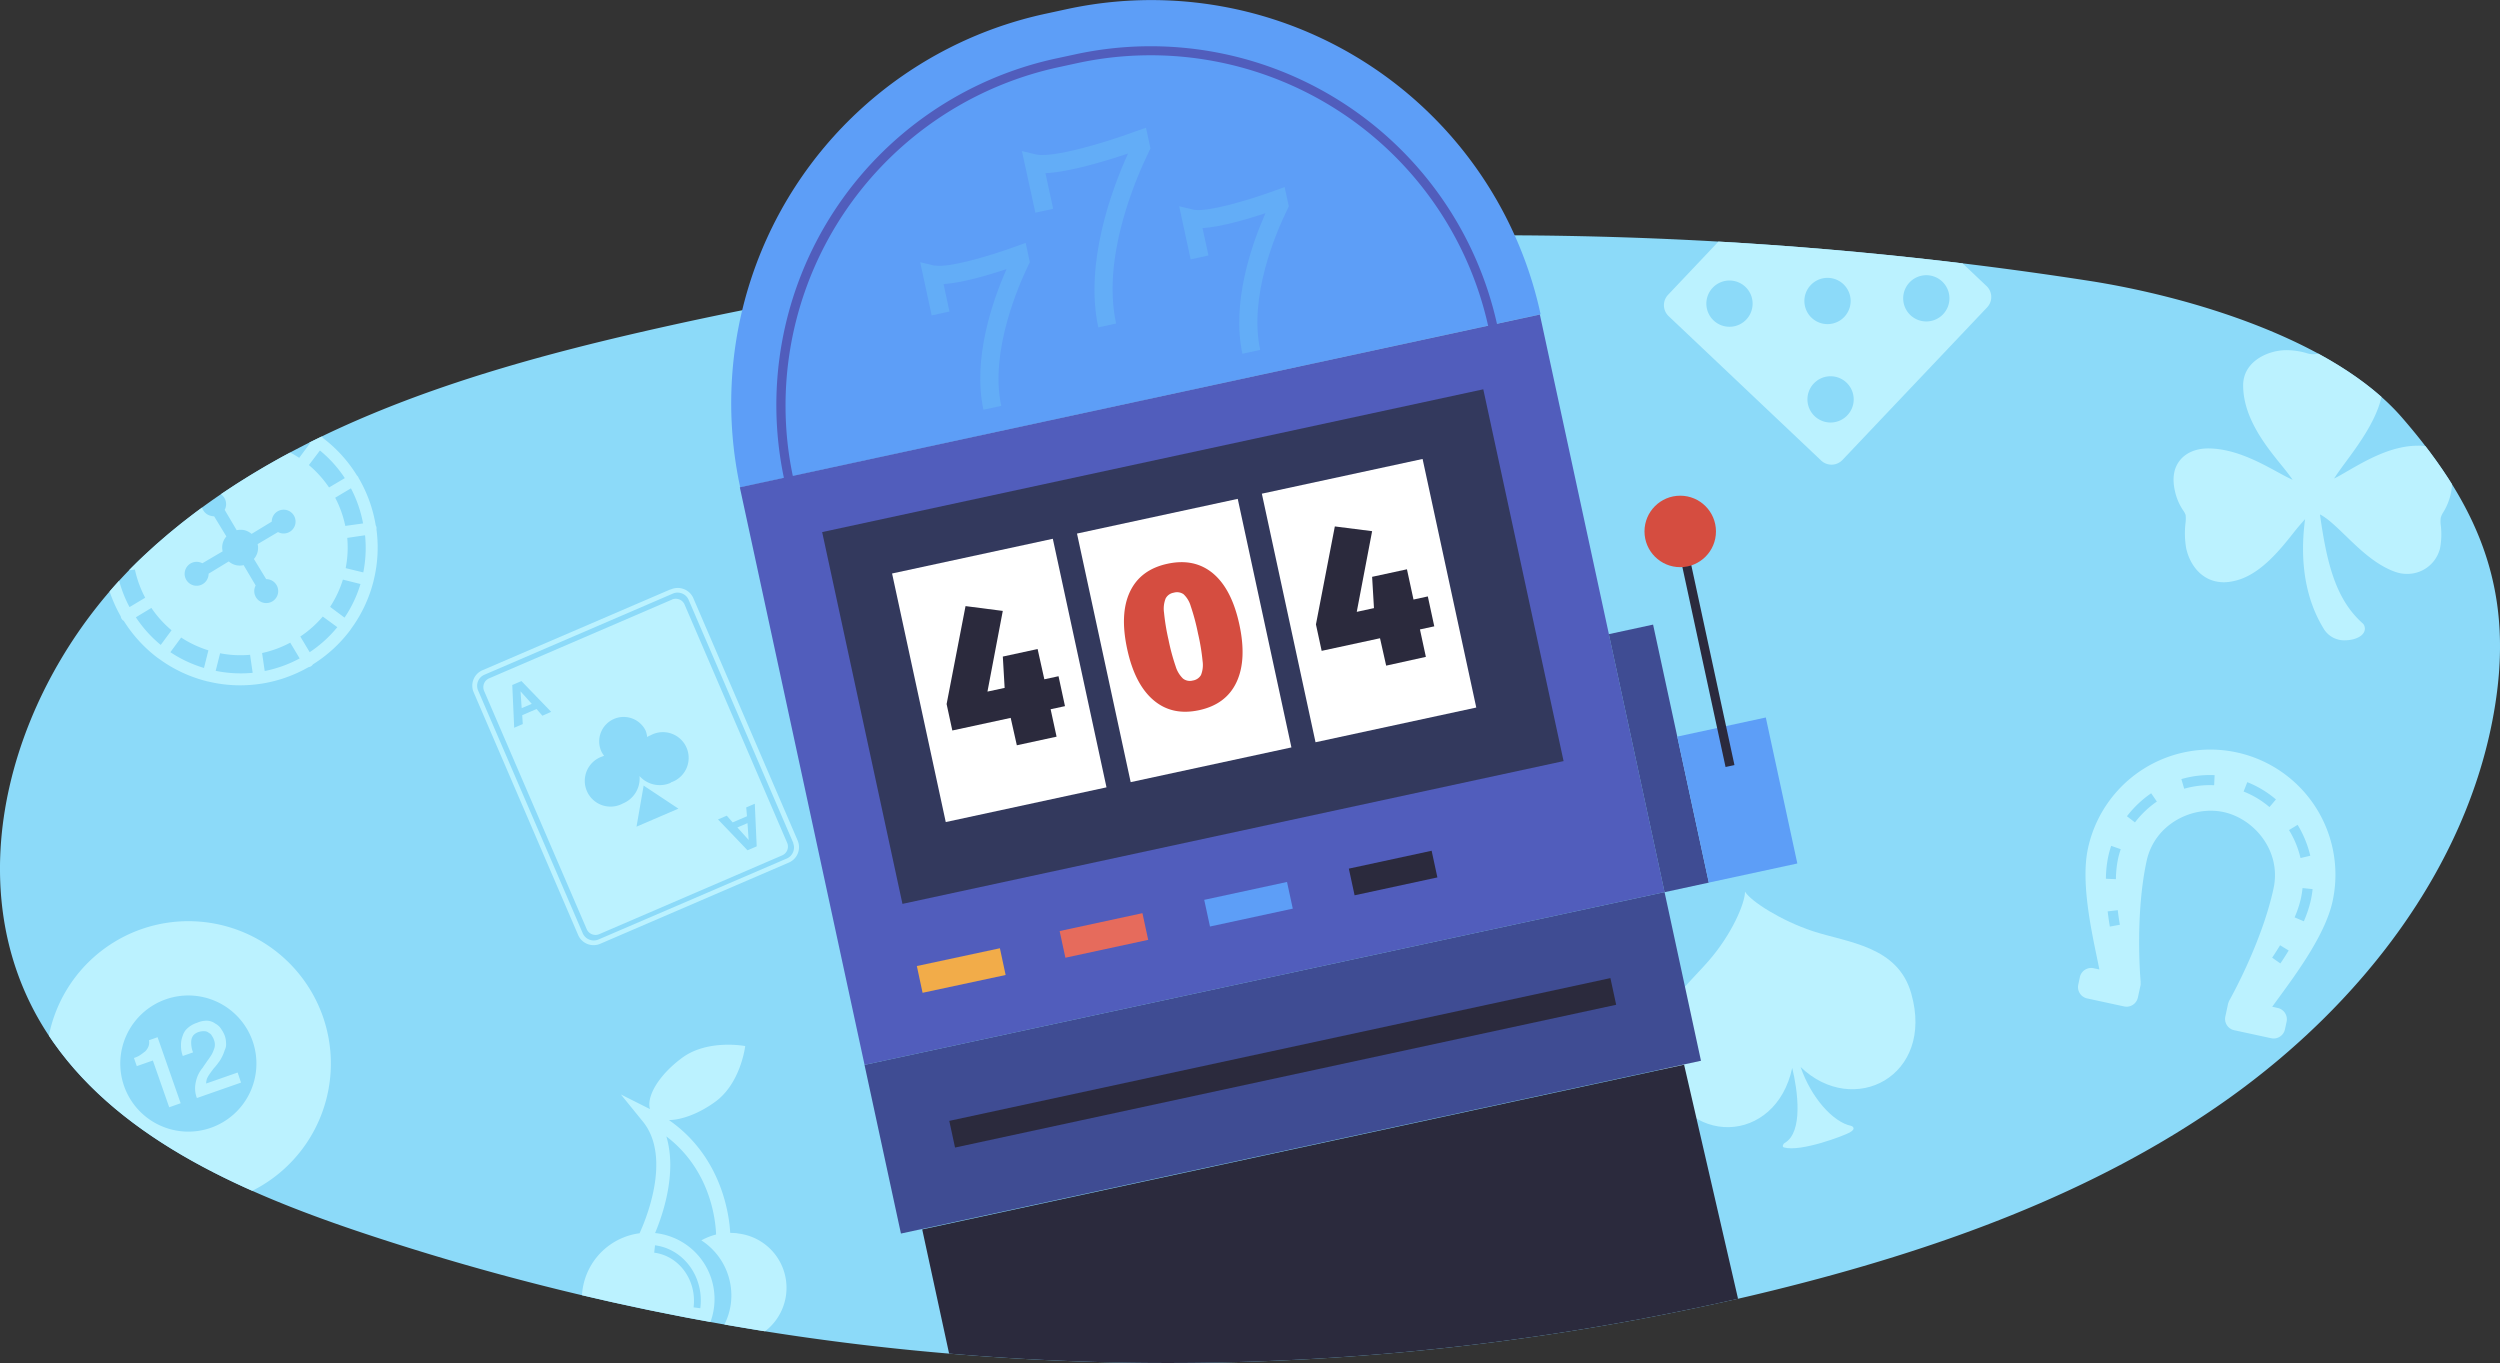 <svg viewBox="0 0 743.65 405.51" xmlns="http://www.w3.org/2000/svg" xmlns:xlink="http://www.w3.org/1999/xlink"><rect x="0" y="0" width="743.65" height="405.51" fill="#333333" stroke="none"/><clipPath id="a"><path d="m741.8 212.14c-8.14 46.07-39.53 86.66-79.19 114.84s-87.1 45-135.12 56.85c-3.5.86-7 1.7-10.53 2.5a761.61 761.61 0 0 1 -234.68 16.31 748.55 748.55 0 0 1 -176.13-36.48c-35.71-12.07-72.48-28.53-92.21-59-28.59-44.16-10.33-105 28.7-141.72s93.75-54.16 147.28-66.5a1132.9 1132.9 0 0 1 155.23-24.54 1147.65 1147.65 0 0 1 276.24 9.13c29.62 4.61 72.85 17.33 93.11 40.68 24.07 27.73 33.5 52.92 27.3 87.93z"/></clipPath><path d="m741.8 212.14c-8.14 46.07-39.53 86.66-79.19 114.84s-87.1 45-135.12 56.85c-3.5.86-7 1.7-10.53 2.5a761.61 761.61 0 0 1 -234.68 16.31 748.55 748.55 0 0 1 -176.13-36.48c-35.71-12.07-72.48-28.53-92.21-59-28.59-44.16-10.33-105 28.7-141.72s93.75-54.16 147.28-66.5a1132.9 1132.9 0 0 1 155.23-24.54 1147.65 1147.65 0 0 1 276.24 9.13c29.62 4.61 72.85 17.33 93.11 40.68 24.07 27.73 33.5 52.92 27.3 87.93z" fill="#8cdaf9"/><g clip-path="url(#a)" fill="#bbf2ff"><path d="m590.93 85.1-45.44-43a4.48 4.48 0 0 0 -6.32.17l-43 45.44a4.49 4.49 0 0 0 .17 6.32l45.39 42.97a4.49 4.49 0 0 0 6.32-.17l43.05-45.41a4.48 4.48 0 0 0 -.17-6.32zm-76.29 12.1a6.88 6.88 0 1 1 6.69-7.06 6.88 6.88 0 0 1 -6.69 7.06zm28.48-30.06a6.88 6.88 0 1 1 6.69-7.06 6.88 6.88 0 0 1 -6.69 7.06zm.68 29.27a6.88 6.88 0 1 1 6.69-7.06 6.88 6.88 0 0 1 -6.69 7.06zm.91 29.27a6.88 6.88 0 1 1 6.69-7.06 6.89 6.89 0 0 1 -6.69 7.06zm28.48-30.06a6.88 6.88 0 1 1 6.69-7.06 6.89 6.89 0 0 1 -6.69 7.06z"/><path d="m539.29 277c-9.5-3.14-18.5-8.91-20.22-11.77 0 3.44-3.92 12.72-10.88 20.66-7.19 8.27-18.89 17.41-14.64 31.5 7.42 24.73 34.8 22.9 39.56.26 1.61 6.59 3.36 19.12-2.24 22.34-.5.28-.86 1.21-.19 1.33 5 1.4 17.69-3.45 19.5-4.43 2.25-1.23.64-2 .43-2-5.35-1.11-11.86-8.36-15-17.5 15.67 15.13 39.93 2.83 32.92-21.83-3.97-14.16-18.82-15.16-29.24-18.56z" fill-rule="evenodd"/><path d="m154.84 205.65.34 5 3-1.28zm0 0 .34 5m44.66-32.27-54.29 23.38a2.86 2.86 0 0 0 -1.58 3.69l30.58 71a2.85 2.85 0 0 0 3.76 1.4l54.29-23.38a2.85 2.85 0 0 0 1.58-3.69l-30.6-71.08a2.86 2.86 0 0 0 -3.74-1.34zm-38.5 34.52-1.74-2-4.26 1.84.16 2.64-2.55 1.1-.57-12.72 2.73-1.17 8.84 9.15zm28 33 2.12-12.22 10.34 6.86zm10.2-13.06a8.05 8.05 0 0 1 -9.31-2 8 8 0 0 1 -4.93 8.15 7.66 7.66 0 1 1 -6.05-14l.44-.19a6.53 6.53 0 0 1 -1-1.73 7.28 7.28 0 0 1 13.31-5.84 6.68 6.68 0 0 1 .5 2 6.13 6.13 0 0 1 1-.5 7.66 7.66 0 1 1 6.05 14zm25.55 18.92-2.73 1.17-8.78-9.18 2.61-1.12 1.75 2 4.26-1.83-.23-2.62 2.55-1.1zm-2.4-1.91-.34-5-3 1.29zm-33.35-4 2.12-12.22m31.23 16.17-.34-5m-22.91-69.48-55.81 24a5 5 0 0 0 -2.79 6.48l31.2 72.47a5 5 0 0 0 6.62 2.42l55.88-24.06a5 5 0 0 0 2.79-6.47l-31.2-72.48a5.08 5.08 0 0 0 -6.68-2.31zm36.49 75.47a3.56 3.56 0 0 1 -2 4.63l-55.81 24a3.57 3.57 0 0 1 -4.74-1.73l-31.2-72.39a3.57 3.57 0 0 1 2-4.63l55.88-24.06a3.57 3.57 0 0 1 4.74 1.73l31.2 72.47z"/><path d="m219.42 366.86c-.75-.09-1.44-.11-2.21-.13-.32-5.8-2.72-22.78-18.22-33.55 3.77-.05 8.93-1.92 13.76-5.44 7.63-5.53 8.92-16.58 8.92-16.58s-11.1-2.13-18.74 3.48c-6.79 5-10.69 11.36-9.59 15.27l-8.65-4.35 6.49 8c9 11 .34 30.53-.94 33.29a19.73 19.73 0 1 0 5.15 0l-.53-.07c2.22-5.24 6.62-17.88 3.35-28.75 13 9.91 14.63 24.56 14.8 29.19a18.19 18.19 0 0 0 -4.38 1.74 19.51 19.51 0 0 1 8.78 18.73 19.08 19.08 0 0 1 -5.17 10.85 19.68 19.68 0 0 0 2.92.61 16.27 16.27 0 1 0 4.26-32.25zm-24.58 3.57c8.61 1.12 14.67 9.51 13.47 18.72l-2-.26c1-8-4.24-15.3-11.71-16.27z"/><path d="m677.61 299.85-1.71-.37c.68-1 1.45-2 2.29-3.16 5.41-7.42 13.59-18.64 15.67-28.27a37.22 37.22 0 0 0 -72.77-15.71c-2.08 9.62.75 23.22 2.61 32.21.29 1.4.56 2.69.78 3.83l-1.7-.37a3.45 3.45 0 0 0 -4.1 2.63l-.48 2.25a3.44 3.44 0 0 0 2.64 4.1l11 2.38a3.44 3.44 0 0 0 4.09-2.64l.82-3.77v-.23-.53a1 1 0 0 0 0-.25c-.17-2-1.59-20.23 1.78-35.83 2.41-11.15 13.78-16.53 22.9-14.56s17.26 11.57 14.86 22.71c-3.37 15.59-12.18 31.61-13.18 33.38a.94.94 0 0 0 -.1.23l-.18.48a1.87 1.87 0 0 0 -.07.22l-.81 3.78a3.43 3.43 0 0 0 2.64 4.09l11 2.38a3.44 3.44 0 0 0 4.09-2.64l.49-2.25a3.45 3.45 0 0 0 -2.56-4.09zm-51.19-38.46a34.88 34.88 0 0 1 .68-6.54 31.75 31.75 0 0 1 .89-3.25l2.84 1a27.91 27.91 0 0 0 -.81 2.92 32.17 32.17 0 0 0 -.62 6zm1.18 14.23s-.34-1.82-.65-4.52l3-.36c.3 2.58.62 4.31.62 4.34zm7.45-31-2.37-1.82a31.41 31.41 0 0 1 7.21-6.83l1.69 2.46a28.67 28.67 0 0 0 -6.53 6.22zm14.66-10-.84-2.87a30.18 30.18 0 0 1 9.89-1.17l-.14 3a27.46 27.46 0 0 0 -8.91 1.04zm25.36 5.45a27.2 27.2 0 0 0 -7.69-4.62l1.1-2.79a30.38 30.38 0 0 1 8.52 5.14zm12.29 27.79a36.06 36.06 0 0 1 -2.06 6.19l-2.75-1.17a31.81 31.81 0 0 0 1.88-5.65 27 27 0 0 0 .48-3.06l3 .3a30.54 30.54 0 0 1 -.55 3.39zm-3.91-22.51a31.66 31.66 0 0 1 3.77 9.2l-2.91.68a28.23 28.23 0 0 0 -3.42-8.32zm-7.58 39.52s1-1.47 2.36-3.69l2.56 1.55c-1.41 2.33-2.47 3.85-2.47 3.85z"/><path d="m42.05 276.39a42.35 42.35 0 1 0 54 26 42.4 42.4 0 0 0 -54-26zm7.29 20.86a20.25 20.25 0 1 1 -12.43 25.8 20.27 20.27 0 0 1 12.43-25.8zm9.23 7a7.59 7.59 0 0 0 -2.72 1.54 4.83 4.83 0 0 0 -1.49 2.27 7.51 7.51 0 0 0 -.52 2.92 8.8 8.8 0 0 0 .53 3.13l3.06-1.07a6.77 6.77 0 0 1 -.5-2 5.94 5.94 0 0 1 0-1.74 3.1 3.1 0 0 1 .64-1.4 3.69 3.69 0 0 1 1.43-.9 4.69 4.69 0 0 1 1.83-.25 1.92 1.92 0 0 1 1.33.52 1.69 1.69 0 0 1 .87.86 3.78 3.78 0 0 1 .6 1.16 3.91 3.91 0 0 1 .2 2.27 10.92 10.92 0 0 1 -.8 2 21.27 21.27 0 0 1 -1.39 2.05c-.5.76-.9 1.29-1.39 2.05a9.28 9.28 0 0 0 -2 4.2 8 8 0 0 0 .32 4.76l13.12-4.59-1-3-9.37 3.28a4.67 4.67 0 0 1 .25-1.46 8 8 0 0 1 .84-1.46c.38-.53.76-1.05 1.16-1.58a16.18 16.18 0 0 0 1.34-1.64 9.2 9.2 0 0 0 1.1-1.75 11 11 0 0 0 .83-2.05 3.72 3.72 0 0 0 .4-2.09 7 7 0 0 0 -.38-2.2 9 9 0 0 0 -1.08-2 4.39 4.39 0 0 0 -1.67-1.56 4.53 4.53 0 0 0 -2.43-.9 7 7 0 0 0 -3.11.64zm-14.25 5.18a3.56 3.56 0 0 1 -.14 1.81 4.35 4.35 0 0 1 -1 1.51c-.47.36-.91.71-1.53 1.12a6.6 6.6 0 0 1 -1.81.83l.85 2.43 4.78-1.67 4.86 13.91 3.41-1.2-6.87-19.64z"/><path d="m680.08 104.16c-5.34 0-12.83 3.27-12.83 10.46 0 9.82 7 18.34 11.59 24 1.11 1.36 2.39 3 3.13 4.1-1.16-.49-2.8-1.39-4.32-2.21-5.49-3-13-7.12-20.87-7.12-1.67 0-5.79.33-8.36 3.56-1.83 2.31-2.33 5.38-1.45 9.17a16.44 16.44 0 0 0 2.37 5.61 5.54 5.54 0 0 1 .81 1.51 12 12 0 0 1 -.06 2.48 25.84 25.84 0 0 0 .22 7.39c1 4.65 4.52 10.09 11.27 10.09a14 14 0 0 0 2.75-.33c7.65-1.54 13.64-9 18-14.51 1-1.28 2.26-2.75 3.34-3.93-1.28 9.58-1 21.91 5.5 32.52l.16.27a7.09 7.09 0 0 0 6.32 3.24c2 0 4.63-.74 5.5-2.32a2.29 2.29 0 0 0 -.06-2.38 1.89 1.89 0 0 0 -.32-.37c-8.27-7.36-10.71-18.56-12.68-32.37 2.24 1.11 4.87 3.66 7.61 6.31 4.28 4.15 9.18 8.87 15 10.85a10.3 10.3 0 0 0 3.29.53 10 10 0 0 0 9.82-7.6 22.36 22.36 0 0 0 .22-6.9 8.47 8.47 0 0 1 0-2.22 5.8 5.8 0 0 1 .75-1.61 17.83 17.83 0 0 0 2.27-5.72c.66-3.14.46-7.58-2-10.68a9.62 9.62 0 0 0 -7.88-3.4c-7.85 0-15.38 4.38-20.87 7.55-1.34.77-2.83 1.66-4 2.21.79-1.26 2.06-3 3.18-4.53 4.83-6.52 11.43-15.49 11.43-24 0-5.57-5.38-9.6-12.83-9.6a21.54 21.54 0 0 0 -6.1.86 6 6 0 0 1 -3.77 0 21.54 21.54 0 0 0 -6.13-.91z"/><path d="m81.23 123.12a.88.88 0 0 0 -.23 0 41 41 0 0 0 -15.07-.74h-.11a1.75 1.75 0 0 0 -.78.15 41 41 0 0 0 -14.11 5.06 1.86 1.86 0 0 0 -1 .57 40.9 40.9 0 0 0 -10.93 9.84 1.76 1.76 0 0 0 -.88 1.21 40.65 40.65 0 0 0 -6.16 12.91 1.72 1.72 0 0 0 -.4 1.61 40.85 40.85 0 0 0 -.64 15.1 1.68 1.68 0 0 0 .06.24s0 0 0 .06v.06a41.07 41.07 0 0 0 4.94 14.15 1.8 1.8 0 0 0 .92 1.37 41 41 0 0 0 10.08 11 3 3 0 0 0 .3.19 40.72 40.72 0 0 0 13.88 6.63l.32.09.38.09h.06a40.61 40.61 0 0 0 15.71.68h.07a41.3 41.3 0 0 0 14.14-4.94 1.82 1.82 0 0 0 1.3-.83 41 41 0 0 0 11.09-10.17 1.37 1.37 0 0 0 .19-.3 40.73 40.73 0 0 0 6.65-13.93 1.16 1.16 0 0 0 .08-.32l.05-.22a.79.79 0 0 0 .06-.22 40.81 40.81 0 0 0 .78-15 1.8 1.8 0 0 0 -.22-1.2 41 41 0 0 0 -5.07-14.06 1.74 1.74 0 0 0 -.5-.75 40.92 40.92 0 0 0 -10-11.06 1.66 1.66 0 0 0 -.66-.57 41 41 0 0 0 -13.79-6.5h-.04a1.47 1.47 0 0 0 -.47-.2zm-2.62 3.12h.17l-1.32 5.24a31.42 31.42 0 0 0 -8.94-.47l-.79-5.3a37.36 37.36 0 0 1 10.88.53zm3.62.91a37.3 37.3 0 0 1 10 4.69l-3.23 4.35a31.86 31.86 0 0 0 -8.1-3.81zm-18.06-.92.77 5.36a32.68 32.68 0 0 0 -8.39 3l-2.79-4.59a37.58 37.58 0 0 1 10.41-3.77zm31 7.77a36.81 36.81 0 0 1 7.4 8.22l-4.69 2.78a32.51 32.51 0 0 0 -6-6.66zm-44.41-2.19 2.79 4.65a32.46 32.46 0 0 0 -6.65 6l-4.32-3.15a37.36 37.36 0 0 1 8.14-7.5zm53.63 13.45a37 37 0 0 1 3.61 10.44l-5.29.74a32.18 32.18 0 0 0 -3-8.39zm-39.82 1.25a3.55 3.55 0 0 1 2.58 4.32 2.86 2.86 0 0 1 -.32.83l3.58 6.06a5.33 5.33 0 0 1 2.35 0 5.25 5.25 0 0 1 2.08 1.09l6-3.65a3.06 3.06 0 0 1 .11-.89 3.54 3.54 0 1 1 1.75 4l-6.06 3.58a5 5 0 0 1 -1.11 4.42l3.65 6a3.44 3.44 0 0 1 .89.11 3.56 3.56 0 1 1 -4.34 2.62 3.84 3.84 0 0 1 .32-.84l-3.58-6.06a4.9 4.9 0 0 1 -4.42-1.1l-6 3.65a3.39 3.39 0 0 1 -.11.89 3.56 3.56 0 1 1 -2.59-4.31 3 3 0 0 1 .84.32l6.04-3.55a4.92 4.92 0 0 1 1.11-4.43l-3.65-6a3 3 0 0 1 -.89-.11 3.56 3.56 0 1 1 1.73-6.9zm-24.17-4.39 4.3 3.2a31.86 31.86 0 0 0 -3.81 8.1l-5.24-1.31a37.08 37.08 0 0 1 4.75-9.99zm68.19 17.1a37.17 37.17 0 0 1 -.53 11.05l-5.24-1.27a31.49 31.49 0 0 0 .47-9zm-73.8-3.65 5.21 1.31a31.78 31.78 0 0 0 -.46 8.94l-5.31.79a37.13 37.13 0 0 1 .56-11.04zm67.21 16.84 5.23 1.31a37 37 0 0 1 -4.74 10l-4.3-3.2a32.08 32.08 0 0 0 3.81-8.11zm-61.87-3a32.33 32.33 0 0 0 3.06 8.39l-4.66 2.79a37.37 37.37 0 0 1 -3.69-10.45zm55.9 14 4.31 3.15a37.18 37.18 0 0 1 -8.22 7.44l-2.79-4.66a32.22 32.22 0 0 0 6.67-5.93zm-51-2.58a32.17 32.17 0 0 0 6 6.65l-3.22 4.36a37.52 37.52 0 0 1 -7.4-8.22zm41.32 10.36 2.79 4.66a36.87 36.87 0 0 1 -10.4 3.75l-.78-5.35a32.2 32.2 0 0 0 8.33-3.06zm-32.46-1.55a31.86 31.86 0 0 0 8.1 3.81l-1.31 5.24a37.36 37.36 0 0 1 -10-4.69zm20.5 5.14.77 5.36a37.42 37.42 0 0 1 -11-.59l1.31-5.23a31.85 31.85 0 0 0 8.86.46z"/></g><path d="m317.42 2.7-6.42 1.39a118.51 118.51 0 0 0 -90.81 140.91l238.08-51.51a118.48 118.48 0 0 0 -140.85-90.79z" fill="#5d9ef7"/><path d="m445.46 97.07c-.06-.26-.11-.52-.18-.76a105.55 105.55 0 0 0 -125.36-80.16l-5.66 1.22a105.47 105.47 0 0 0 -81.08 124.77c0 .26.1.52.15.77l.81 3.72 212.13-45.84zm-209.25 46.34-.22-1.07c-.06-.26-.11-.52-.16-.78a101.16 101.16 0 0 1 -2.16-20.27 103 103 0 0 1 81.16-101.29l5.66-1.23a102.89 102.89 0 0 1 122.16 78.1c.05.26.11.52.16.78l.24 1.07z" fill="#515dbc"/><path d="m236.02 117.23h243.58v175.85h-243.58z" fill="#515dbc" transform="matrix(.977 -.211 .211 .977 -35.26 80.22)"/><path d="m254.39 135.73h201.29v113.2h-201.29z" fill="#33395d" transform="matrix(.977 -.211 .211 .977 -32.62 79.34)"/><path d="m272.95 283.54h25.21v8.12h-25.21z" fill="#f2ac49" transform="matrix(.98 -.21 .21 .98 -54.31 66.81)"/><path d="m315.98 274.24h25.21v8.12h-25.21z" fill="#e66b5c" transform="matrix(.977 -.211 .211 .977 -51.38 75.69)"/><path d="m359 264.94h25.21v8.12h-25.21z" fill="#5d9ef7" transform="matrix(.977 -.211 .211 .977 -48.44 84.57)"/><path d="m402.03 255.64h25.21v8.12h-25.21z" fill="#2b2a3d" transform="matrix(.977 -.211 .211 .977 -45.5 93.45)"/><path d="m260.02 290.52h243.58v51.35h-243.58z" fill="#3f4c93" transform="matrix(.977 -.211 .211 .977 -58.18 87.79)"/><path d="m281.16 312.13h201.29v8.12h-201.29z" fill="#2b2a3d" transform="matrix(.977 -.211 .211 .977 -58.18 87.79)"/><path d="m486.97 186.28h13.47v78.56h-13.47z" fill="#3f4c93" transform="matrix(.977 -.211 .211 .977 -36.51 109.39)"/><path d="m503.59 215.73h26.95v44.45h-26.95z" fill="#5d9ef7" transform="matrix(.977 -.211 .211 .977 -38.6 114.6)"/><path d="m506.69 163.81h2.71v64.76h-2.71z" fill="#2b2a3d" transform="matrix(.977 -.211 .211 .977 -29.98 111.75)"/><circle cx="499.8" cy="158.08" fill="#d54d40" r="10.63"/><g fill="#fff"><path d="m272.96 164.57h48.94v75.68h-48.94z" transform="matrix(.977 -.211 .211 .977 -36.05 67.4)"/><path d="m327.98 152.68h48.94v75.68h-48.94z" transform="matrix(.977 -.211 .211 .977 -32.29 78.75)"/><path d="m382.99 140.79h48.94v75.68h-48.94z" transform="matrix(.977 -.211 .211 .977 -28.54 90.11)"/></g><g fill="#63adf7"><path d="m332 96.23-5.3 1.15c-4.11-19 3.89-40.76 8.85-51.72-6.38 2.15-17.45 5.55-24.57 5.85l2.29 10.6-5.29 1.15-4-18.32 4.19 1 .37.07c5 .78 18.74-3.06 29.44-7l2.91-1.01 1.33 6.14-.41.84c-4.36 8.96-14.05 31.9-9.81 51.25z"/><path d="m374.86 104.08-5.29 1.15c-3.29-15.22 2.74-32.48 6.86-41.82-5.35 1.77-13.22 4.09-18.73 4.45l1.77 8.14-5.3 1.15-3.41-15.8 4.18 1 .27.06c4 .63 15.23-2.52 24-5.71l2.92-1.06 1.24 5.75-.41.84c-3.59 7.34-11.51 26.08-8.1 41.85z"/><path d="m297.83 120.73-5.3 1.14c-3.28-15.22 2.75-32.47 6.87-41.82-5.36 1.78-13.22 4.1-18.73 4.46l1.76 8.16-5.29 1.15-3.42-15.82 4.19 1h.26c4 .64 15.23-2.51 24-5.7l2.92-1.06 1.24 5.75-.41.84c-2.8 5.78-11.6 25.68-8.09 41.9z"/></g><path d="m314.87 201.15 1.92 8.9-4.27.92 1.77 8.16-11.82 2.56-1.83-8.15-17.36 3.75-1.7-7.86 5.63-29.14 11.08 1.43-4.56 24 5.11-1.1-.54-9.32 10.35-2.24 2 9z" fill="#2b2a3d"/><path d="m360.85 170.59q5.55 4.69 7.81 15.18t-.83 17.11q-3.09 6.63-11.14 8.37t-13.59-3q-5.57-4.75-7.82-15.24t.84-17q3.11-6.57 11.15-8.31t13.58 2.89zm-14.11 7.41a8.28 8.28 0 0 0 -.49 4.22 63.53 63.53 0 0 0 1.33 8.06 62.07 62.07 0 0 0 2.13 7.93 8.36 8.36 0 0 0 2.19 3.64 3.3 3.3 0 0 0 2.9.58 3.41 3.41 0 0 0 2.45-1.64 8.13 8.13 0 0 0 .47-4.16 63 63 0 0 0 -1.37-8.24 64.49 64.49 0 0 0 -2.16-8.11 7.83 7.83 0 0 0 -2.14-3.53 3.42 3.42 0 0 0 -2.9-.45 3.33 3.33 0 0 0 -2.41 1.7z" fill="#d54d40"/><path d="m424.72 177.41 1.92 8.9-4.26.92 1.76 8.16-11.81 2.61-1.83-8.15-17.36 3.75-1.7-7.86 5.62-29.15 11.09 1.41-4.57 24 5.12-1.11-.55-9.31 10.36-2.24 1.95 9z" fill="#2b2a3d"/><path d="m517 386.33a761.61 761.61 0 0 1 -234.68 16.31l-8-36.94 226.63-49z" fill="#2b2a3d"/></svg>